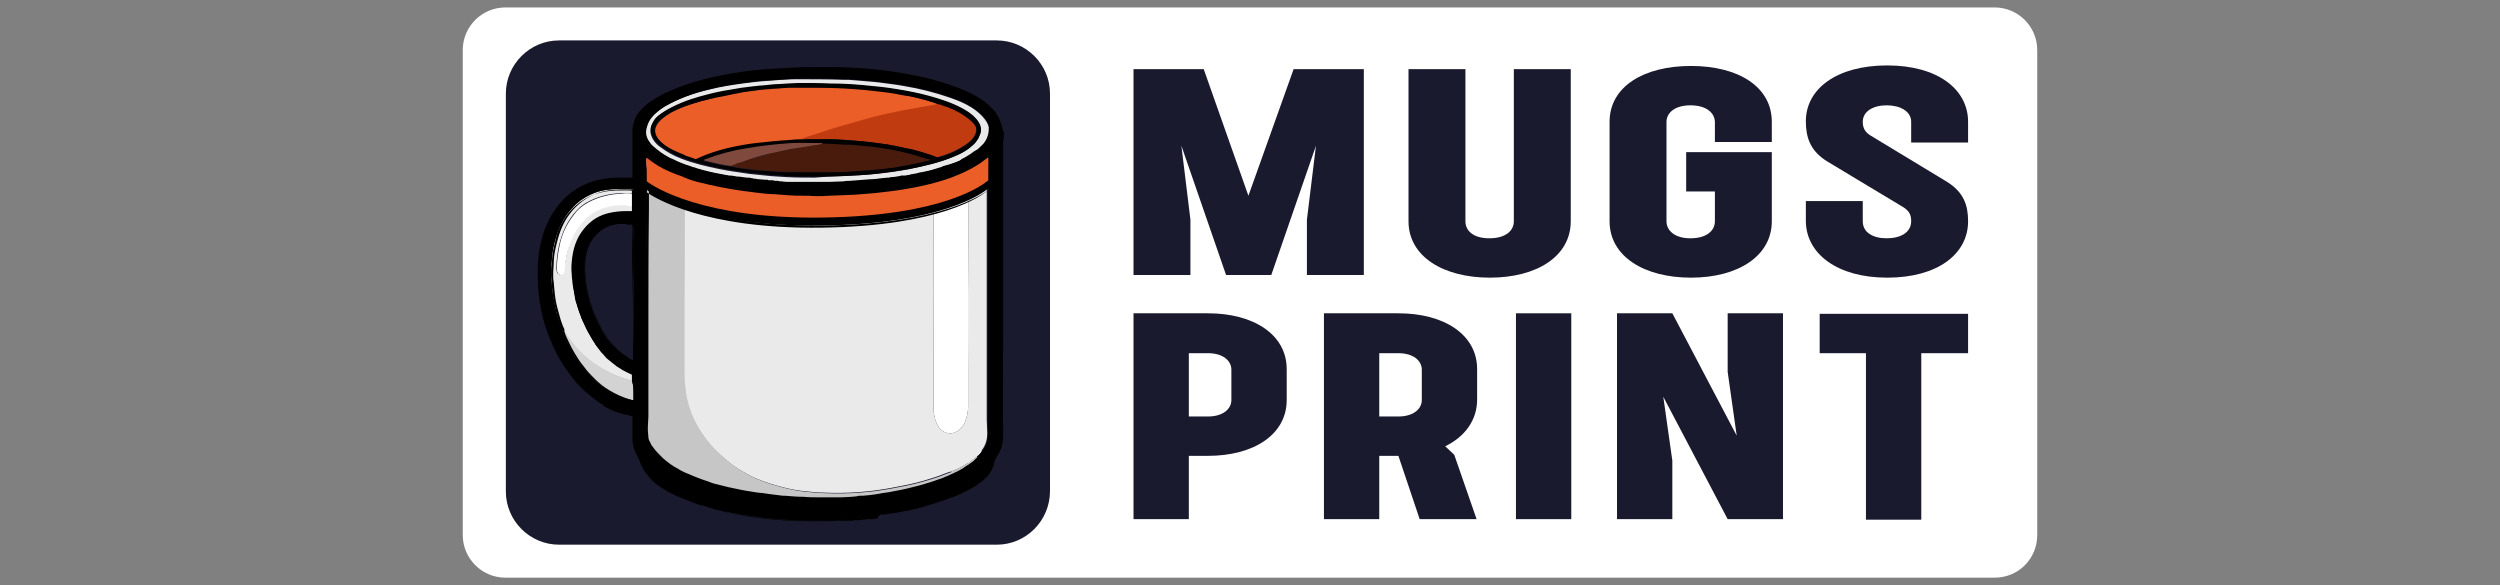 <?xml version="1.0" encoding="utf-8"?>
<!-- Generator: Adobe Illustrator 23.0.0, SVG Export Plug-In . SVG Version: 6.00 Build 0)  -->
<svg version="1.1" id="Layer_1" xmlns="http://www.w3.org/2000/svg" xmlns:xlink="http://www.w3.org/1999/xlink" x="0px" y="0px"
	 viewBox="0 0 470 110" style="enable-background:new 0 0 470 110;" xml:space="preserve">
<rect x="0" y="0" width="470" height="110" fill="#808080" stroke="none"/>
<style type="text/css">
	.st0{fill:#FFFFFF;}
	.st1{fill:#1A1A2E;}
	.st2{fill:#EAEAEA;}
	.st3{fill:#C6C6C6;}
	.st4{opacity:0.9;fill:#EB5E28;enable-background:new    ;}
	.st5{fill:#D3D3D3;}
	.st6{fill:#752B0D;}
	.st7{fill:#EB5E28;}
	.st8{fill:#C13B11;}
	.st9{fill:#491B0C;}
	.st10{fill:#7F4A3D;}
</style>
<path class="st0" d="M375,108.6H95c-4.4,0-8-3.6-8-8V9.4c0-4.4,3.6-8,8-8h280c4.4,0,8,3.6,8,8v91.2C383,105,379.5,108.6,375,108.6z"
	/>
<path class="st1" d="M187.4,102.4h-82.3c-5.5,0-10-4.5-10-10V17.6c0-5.5,4.5-10,10-10h82.3c5.5,0,10,4.5,10,10v74.7
	C197.4,97.9,192.9,102.4,187.4,102.4z"/>
<g>
	<path class="st2" d="M183.8,85.8L183.8,85.8c-0.3,0.1-0.5,0.3-0.7,0.5c-0.3,0.2-0.6,0.4-0.9,0.7c0,0-0.1,0.1-0.1,0.1l0,0
		c-0.1,0-0.1,0-0.2,0c-0.9,0.6-1.9,1.1-3,1.5c-0.1,0-0.1,0.1-0.2,0.1l0,0c-0.1,0-0.1,0-0.2,0c-0.8,0.3-1.6,0.6-2.4,0.9
		c-2.1,0.7-4.2,1.3-6.4,1.7c-1.5,0.3-3,0.6-4.5,0.8c-1.2,0.2-2.4,0.3-3.6,0.4c-2.4,0.2-4.7,0.2-7.1,0.1c-0.9,0-1.7-0.1-2.6-0.2
		c-1.3-0.1-2.6-0.3-3.9-0.6c-2.1-0.5-4.1-1.1-6-1.9c-1.1-0.5-2.2-1.1-3.3-1.8c-1.1-0.7-2.1-1.5-3.1-2.4c-1.5-1.3-2.8-2.8-3.9-4.5
		c-1.2-1.8-2.1-3.8-2.6-5.9c-0.3-1.1-0.4-2.1-0.5-3.2c-0.1-1-0.1-1.9-0.1-2.9c0-4.3,0-8.5,0-12.8c0.1-7.4,0-14.9,0.1-22.3
		c0-0.2,0-0.5-0.1-0.7c0.1,0,0.2,0,0.3,0.1c0.7,0.3,1.4,0.5,2.1,0.7c2.8,0.7,5.7,1.3,8.6,1.7c1.1,0.1,2.1,0.3,3.2,0.4
		c0.9,0.1,1.7,0.2,2.6,0.2c0.8,0.1,1.7,0.1,2.5,0.2c1.3,0.1,2.6,0.1,3.9,0.1c1.3,0.1,2.6,0.1,3.9,0c1.7,0,3.4-0.1,5-0.2
		c1.2-0.1,2.5-0.2,3.7-0.3c1.8-0.2,3.6-0.4,5.4-0.7c1.9-0.3,3.8-0.7,5.7-1.2c2.3-0.6,4.5-1.4,6.6-2.5c0.6-0.3,1.3-0.7,1.9-1.1
		c0.5-0.3,0.9-0.7,1.4-1c0,0,0.1,0,0.1-0.1c0.1-0.1,0.1-0.1,0.2,0c0,0.1,0,0.1,0,0.2c0,1.9-0.1,3.8-0.1,5.7c0,14.4,0,28.9,0,43.3
		c0,0.9,0.1,1.7,0.1,2.6c0,1.1-0.3,2.2-1,3.1C184.5,85.1,184.2,85.4,183.8,85.8C183.8,85.8,183.8,85.8,183.8,85.8z M182.1,36.4
		c0-0.4,0-0.8,0-1.1c0-0.4-0.1-0.7-0.4-1c-0.2-0.3-0.5-0.3-0.8-0.2c-0.5,0.2-1,0.5-1.5,0.7c-0.9,0.5-1.8,1-2.6,1.6
		c-0.1,0-0.1,0.1-0.2,0.1c-0.8,0.4-1.1,1.1-1.1,2c0,0.9,0,1.8,0,2.7c0.1,10.3,0,20.7,0,31c0,1.5,0,3,0,4.5c0,0.7,0.1,1.4,0.3,2.1
		c0.3,0.9,0.6,1.7,1.4,2.2c0.7,0.5,1.5,0.6,2.3,0.3c1.1-0.5,1.8-1.4,2.1-2.5c0.3-0.8,0.4-1.6,0.4-2.4c0-2.4,0-4.8,0-7.2
		c0-4.4,0-8.8,0-13.3c0,0,0,0,0,0C182.1,49.4,182.1,42.9,182.1,36.4z"/>
	<path class="st3" d="M178.7,88.8c-0.8,0.3-1.6,0.6-2.4,0.9c-2.1,0.7-4.2,1.3-6.4,1.7c-1.5,0.3-3,0.6-4.5,0.8
		c-1.2,0.2-2.4,0.3-3.6,0.4c-2.4,0.2-4.7,0.2-7.1,0.1c-0.9,0-1.7-0.1-2.6-0.2c-1.3-0.1-2.6-0.3-3.9-0.6c-2.1-0.5-4.1-1.1-6-1.9
		c-1.1-0.5-2.2-1.1-3.3-1.8c-1.1-0.7-2.1-1.5-3.1-2.4c-1.5-1.3-2.8-2.8-3.9-4.5c-1.2-1.8-2.1-3.8-2.6-5.9c-0.3-1.1-0.4-2.1-0.5-3.2
		c-0.1-1-0.1-1.9-0.1-2.9c0-4.3,0-8.5,0-12.8c0.1-7.4,0-14.9,0.1-22.3c0-0.2,0-0.5-0.1-0.7c-0.5-0.3-1-0.4-1.5-0.6
		c-1.6-0.6-3.1-1.3-4.5-2.3c-0.3-0.2-0.5-0.4-0.8-0.6c-0.1-0.1-0.2-0.2-0.4-0.2c-0.1,0.2,0,0.4,0,0.5c0.1,3.1,0.1,6.3,0.1,9.4
		c-0.1,13,0,26-0.1,39c0,0.8,0,1.6-0.1,2.4c0,0.5,0,1.1,0.1,1.6c0,0.4,0.2,0.8,0.4,1.1c0.7,1,1.5,1.9,2.4,2.7c1.2,1.1,2.7,2,4.2,2.7
		c1.9,0.9,3.9,1.6,5.9,2.2c1.6,0.4,3.2,0.8,4.8,1.1c1.3,0.3,2.7,0.5,4.1,0.7c1.4,0.2,2.8,0.3,4.2,0.5c1.2,0.1,2.3,0.2,3.5,0.2
		c2,0.1,4,0.1,6.1,0c1.3,0,2.6-0.1,3.9-0.2c0.8-0.1,1.5-0.1,2.3-0.2c0.9-0.1,1.7-0.2,2.6-0.4c1.6-0.3,3.2-0.6,4.8-1
		c1.2-0.3,2.5-0.6,3.7-1c1.8-0.6,3.7-1.3,5.4-2.2c1.1-0.6,2.2-1.3,3.2-2.1c0.2-0.2,0.4-0.4,0.6-0.6c0.1-0.1,0.2-0.2,0.1-0.4
		c-0.3,0.1-0.5,0.3-0.7,0.5c-0.3,0.2-0.6,0.4-0.9,0.7c0,0-0.1,0.1-0.1,0.1l0,0c-0.1,0.1-0.2,0.2-0.4,0.3c-0.7,0.5-1.5,0.9-2.3,1.2
		c-0.2,0.1-0.4,0.2-0.6,0.2l0,0C178.8,88.8,178.7,88.9,178.7,88.8z"/>
	<path class="st2" d="M170.7,33.1c-0.2,0-0.5,0.1-0.7,0.1c-0.1,0-0.2,0-0.2,0.1c-0.1,0-0.2,0-0.3,0c-0.1,0-0.2,0-0.3,0.1
		c-0.7,0.1-1.3,0.2-2,0.3c-0.1,0-0.2,0-0.3,0.1c-1.1,0.1-2.1,0.2-3.2,0.3c-1.7,0.2-3.4,0.3-5,0.3c-1.3,0.1-2.6,0.1-4,0.1
		c-1.7,0-3.5-0.1-5.2-0.1c-1.1,0-2.2-0.1-3.2-0.2c-0.2-0.1-0.5-0.1-0.8-0.1c-0.2,0-0.4,0-0.6,0c-0.2-0.1-0.4-0.1-0.6-0.1
		c-0.5,0-1.1-0.1-1.6-0.1c-0.4,0-0.8-0.1-1.2-0.2c-0.2-0.1-0.3-0.1-0.5-0.1c-0.2,0-0.4,0-0.6,0c-1.5-0.2-2.9-0.4-4.4-0.7
		c-2.4-0.4-4.7-1-7-1.8c-1.9-0.7-3.7-1.5-5.3-2.7c-0.6-0.4-1.2-0.9-1.6-1.5c-0.6-0.8-0.9-1.8-0.7-2.8c0.2-0.7,0.5-1.4,1-2
		c0.7-0.8,1.5-1.4,2.4-2c2.7-1.6,5.7-2.6,8.7-3.3c2-0.5,4-0.8,6.1-1.1c1.6-0.2,3.1-0.4,4.7-0.5c1.7-0.1,3.4-0.3,5.1-0.3
		c3,0,6,0,9,0.1c0.4,0,0.7,0,1.1,0c1.2,0.1,2.4,0.2,3.6,0.3c1.5,0.1,2.9,0.3,4.4,0.5c1.6,0.2,3.1,0.5,4.7,0.8
		c2.8,0.6,5.6,1.4,8.3,2.5c1.4,0.6,2.8,1.4,3.9,2.5c0.6,0.6,1.1,1.2,1.4,2c0.3,0.6,0.3,1.2,0.1,1.9c-0.3,0.8-0.7,1.4-1.3,2
		c-0.9,0.9-1.9,1.5-3,2.1c-1.7,0.9-3.4,1.6-5.3,2.1c-1,0.3-2,0.6-3.1,0.8c-0.1,0-0.2,0-0.2,0.1c-0.6,0.2-1.2,0.3-1.9,0.4
		C171,33,170.8,33,170.7,33.1z M158.6,33.1c2-0.1,4-0.2,6-0.4c2.1-0.2,4.2-0.5,6.3-0.9c2.9-0.6,5.8-1.2,8.5-2.4c1.1-0.4,2.1-1,3-1.7
		c0.5-0.4,0.9-0.7,1.2-1.2c0.2-0.3,0.4-0.5,0.5-0.9c0.6-1.3,0.1-2.4-0.7-3.3c-0.7-0.8-1.6-1.3-2.5-1.8c-2-1.1-4.2-1.8-6.4-2.4
		c-2.1-0.6-4.2-1-6.3-1.3c-2-0.3-4-0.5-6-0.7c-2-0.2-4-0.2-6-0.3c-2.1-0.1-4.2-0.1-6.3,0c-1.2,0-2.3,0.1-3.5,0.2
		c-0.8,0-1.7,0.1-2.5,0.2c-1.5,0.1-3,0.3-4.6,0.5c-2.1,0.3-4.2,0.7-6.2,1.2c-2.4,0.6-4.8,1.3-7,2.5c-0.8,0.4-1.7,0.9-2.4,1.5
		c-0.5,0.4-0.8,0.9-1.1,1.4c-0.5,0.9-0.4,1.9,0.1,2.8c0.4,0.7,0.9,1.2,1.5,1.6c1.2,0.9,2.5,1.6,3.8,2.1c2.3,0.9,4.8,1.5,7.3,2
		c1.9,0.4,3.7,0.6,5.6,0.9c1.3,0.1,2.6,0.3,3.9,0.4c1,0.1,2,0.1,3,0.2c1.9,0.1,3.8,0.1,5.4,0.1C155.3,33.2,156.9,33.1,158.6,33.1z"
		/>
	<path class="st2" d="M119.2,71.7c0-0.4,0-0.7,0-1.1c0-0.2-0.1-0.3-0.3-0.4c-0.6-0.2-1.1-0.5-1.7-0.8c-2.2-1.2-3.8-2.9-5.2-4.9
		c-1.8-2.6-3-5.4-3.7-8.4c-0.5-2.3-0.7-4.6-0.6-6.9c0.2-2.2,0.8-4.4,2.3-6.1c1.3-1.5,2.9-2.6,4.9-3c1.2-0.2,2.4-0.3,3.6-0.3
		c0.1,0,0.2,0,0.3,0c0.2,0,0.3-0.1,0.3-0.3c0-0.2,0-0.4,0-0.6c-0.1,0-0.1-0.1-0.2-0.1c-1.4-0.3-2.8-0.4-4.2-0.1
		c-1.8,0.4-3.4,1.2-4.8,2.5c-1.3,1.3-2.2,2.8-2.8,4.5c-0.5,1.5-0.8,3.1-1,4.7c0,0.3-0.1,0.6-0.2,0.9c-0.2,0.4-0.6,0.5-0.9,0.2
		c-0.2-0.1-0.3-0.3-0.3-0.4c-0.1-0.2-0.1-0.5-0.1-0.7c0-1.5,0.2-2.9,0.5-4.3c0.5-2.1,1.3-4,2.6-5.7c0.8-1,1.6-1.8,2.7-2.4
		c2-1.1,4.1-1.6,6.4-1.7c0.7,0,1.3,0,2,0c0.1,0,0.2,0,0.2,0c0.1-0.8,0.1-0.8-0.8-0.8c-1.2,0-2.3,0-3.5,0.1c-1,0.1-2.1,0.3-3.1,0.7
		c-1.2,0.5-2.3,1.1-3.3,2c-1.6,1.4-2.8,3.2-3.5,5.2c-0.3,0.8-0.5,1.6-0.7,2.4c-0.3,1.2-0.5,2.3-0.5,3.5c-0.1,1.6-0.1,3.1,0.1,4.7
		c0.2,1.4,0.4,2.8,0.7,4.1c0.3,1.2,0.7,2.4,1.2,3.6c0.1,0,0.1,0.1,0.2,0.2c0.3,0.5,0.6,0.9,0.9,1.4c1.1,1.6,2.4,3,3.9,4.2
		c2.4,1.9,5.1,3.2,8,4C118.9,71.7,119,71.7,119.2,71.7z"/>
	<path class="st0" d="M119.1,36.4c-0.1,0-0.2,0.1-0.2,0c-0.7-0.1-1.3-0.1-2,0c-2.2,0.1-4.4,0.6-6.4,1.7c-1.1,0.6-2,1.4-2.7,2.4
		c-1.3,1.7-2.2,3.6-2.6,5.7c-0.3,1.4-0.5,2.8-0.5,4.3c0,0.2,0,0.5,0.1,0.7c0.1,0.2,0.2,0.3,0.3,0.4c0.3,0.2,0.7,0.1,0.9-0.2
		c0.1-0.3,0.2-0.6,0.2-0.9c0.1-1.6,0.4-3.2,1-4.7c0.6-1.7,1.5-3.2,2.8-4.5c1.3-1.3,2.9-2.1,4.8-2.5c1.4-0.3,2.8-0.2,4.2,0.1
		c0.1,0,0.1,0.1,0.2,0.1C119.1,38.1,119.1,37.2,119.1,36.4z"/>
	<path class="st4" d="M136,33c-1.7-0.3-3.4-0.7-5.1-1.2l6,1.4C136.7,33.1,136.3,33,136,33z"/>
	<path class="st4" d="M169.5,33.3c0,0-0.1,0-0.2,0L169.5,33.3z"/>
	<path class="st5" d="M119.2,71.7c-0.1,0-0.3,0-0.4-0.1c-2.9-0.8-5.6-2.1-8-4c-1.5-1.2-2.8-2.6-3.9-4.2c-0.3-0.5-0.6-0.9-0.9-1.4
		c-0.1-0.1-0.1-0.2-0.2-0.2c-0.1,0.2,0,0.4,0.1,0.6c0.8,2.2,2,4.3,3.4,6.2c1.4,1.9,3,3.5,5,4.7c1.3,0.8,2.7,1.4,4.1,1.8
		c0.2,0,0.3,0.1,0.5,0.1c0.3,0.1,0.3,0,0.3-0.2C119.1,73.9,119.2,72.8,119.2,71.7z"/>
	<path class="st6" d="M146.3,34.2c-0.2-0.1-0.5-0.1-0.8-0.1C145.8,34.2,146,34.2,146.3,34.2z"/>
	<path class="st6" d="M144.9,34.1c-0.2-0.1-0.4-0.1-0.6-0.1C144.5,34.1,144.7,34.1,144.9,34.1z"/>
	<path class="st6" d="M141.5,33.7c-0.2-0.1-0.3-0.1-0.5-0.1C141.2,33.8,141.3,33.8,141.5,33.7z"/>
	<path class="st6" d="M169.5,33.3c-0.1,0-0.2,0-0.3,0.1C169.3,33.3,169.5,33.3,169.5,33.3z"/>
	<path class="st6" d="M167.2,33.6c-0.1,0-0.2,0-0.3,0.1C167,33.7,167.1,33.7,167.2,33.6z"/>
	<path class="st6" d="M171.1,33c-0.1,0-0.2,0-0.3,0.1C170.9,33.1,171,33.1,171.1,33z"/>
	<path class="st6" d="M173.2,32.6c-0.1,0-0.2,0-0.2,0.1C173,32.7,173.1,32.7,173.2,32.6z"/>
	<path class="st6" d="M170.1,33.2c-0.1,0-0.2,0-0.2,0.1C169.9,33.3,170,33.2,170.1,33.2z"/>
	<path class="st5" d="M185.6,29.9C185.6,29.9,185.6,29.9,185.6,29.9C185.6,29.8,185.6,29.8,185.6,29.9z"/>
	<path class="st5" d="M183.9,85.8C183.8,85.8,183.8,85.8,183.9,85.8C183.8,85.8,183.9,85.8,183.9,85.8z"/>
	<path class="st0" d="M182.1,55.9c0-6.5,0-13,0-19.5c0-0.4,0-0.8,0-1.1c0-0.4-0.1-0.7-0.4-1c-0.2-0.3-0.5-0.3-0.8-0.2
		c-0.5,0.2-1,0.5-1.5,0.7c-0.9,0.5-1.8,1-2.6,1.6c-0.1,0-0.1,0.1-0.2,0.1c-0.8,0.4-1.1,1.1-1.1,2c0,0.9,0,1.8,0,2.7
		c0.1,10.3,0,20.7,0,31c0,1.5,0,3,0,4.5c0,0.7,0.1,1.4,0.3,2.1c0.3,0.9,0.6,1.7,1.4,2.2c0.7,0.5,1.5,0.6,2.3,0.3
		c1.1-0.5,1.8-1.4,2.1-2.5c0.3-0.8,0.4-1.6,0.4-2.4c0-2.4,0-4.8,0-7.2C182.1,64.8,182.1,60.4,182.1,55.9
		C182.1,55.9,182.1,55.9,182.1,55.9z"/>
	<path class="st5" d="M178.8,88.8c0.2,0,0.4-0.1,0.6-0.2c0.8-0.3,1.6-0.7,2.3-1.2c0.1-0.1,0.3-0.2,0.4-0.3c-0.1,0-0.1,0-0.2,0
		c-0.9,0.6-1.9,1.1-3,1.5C178.9,88.7,178.9,88.7,178.8,88.8z"/>
	<path class="st5" d="M178.7,88.8c0.1,0.1,0.1,0,0.2,0C178.8,88.8,178.7,88.8,178.7,88.8z"/>
	<path class="st5" d="M182.1,87.1c0,0,0.1-0.1,0.1-0.1C182.2,87,182.1,87,182.1,87.1z"/>
	<path class="st7" d="M167.1,17.3c-2-0.3-3.9-0.5-5.9-0.6c-3.5-0.3-7-0.3-10.5-0.3c-0.8,0-1.6,0-2.4,0c-1,0.1-2,0.2-3,0.2
		c-0.8,0-2.6,0.3-2.8,0.3c-0.6,0.1-2,0.3-2.1,0.3c-0.3,0-1,0.2-1.1,0.2c-0.8,0.1-1.5,0.2-2.3,0.4c-0.3,0.1-0.5,0.1-0.8,0.1
		c-0.1,0.1-0.3,0.1-0.4,0.1c-0.5,0.1-1.1,0.2-1.6,0.4c-0.1,0.1-0.2,0.1-0.3,0.1c-0.8,0.2-1.5,0.4-2.3,0.6c-1.8,0.5-3.6,1.1-5.3,2
		c-0.7,0.4-1.4,0.8-2,1.4c-0.3,0.3-0.6,0.6-0.8,1c-0.5,0.8-0.4,1.6,0.1,2.4c0.4,0.6,0.9,1.1,1.5,1.5c1.1,0.8,2.4,1.4,3.6,1.9
		c0.6,0.2,1.3,0.5,1.9,0.7c0.2,0.1,0.4,0.1,0.6,0c2.7-1.2,5.5-1.9,8.3-2.5c1.8-0.3,3.7-0.6,5.5-0.7c1.3-0.1,2.6-0.2,3.9-0.3
		c0.5,0,1-0.1,1.5-0.1c0.4,0,0.8-0.2,1.2-0.4c0.1,0,0.2-0.1,0.3-0.1c0.6-0.2,1.3-0.4,1.9-0.6c2.8-1,5.7-1.8,8.6-2.6
		c2.3-0.6,4.7-1.2,7.1-1.7c2.2-0.5,4.5-0.8,6.7-1.2c0.2,0,0.3,0,0.4-0.2c-1.8-0.6-3.6-1.1-5.4-1.5c-0.3-0.1-0.7-0.1-1-0.2
		c-0.1,0-0.2,0-0.3-0.1c-0.2,0-0.5-0.1-0.7-0.1c-0.1,0-0.2,0-0.3-0.1c-0.1,0-0.1,0-0.2,0c-0.1,0-0.3,0-0.4-0.1
		c-0.2-0.1-0.5-0.1-0.7-0.1C167.4,17.3,167.2,17.4,167.1,17.3z"/>
	<path class="st8" d="M176.5,19.4c-0.1,0.1-0.3,0.1-0.4,0.2c-2.2,0.4-4.5,0.8-6.7,1.2c-2.4,0.5-4.8,1-7.1,1.7
		c-2.9,0.8-5.8,1.6-8.6,2.6c-0.6,0.2-1.3,0.4-1.9,0.6c-0.1,0-0.2,0.1-0.3,0.1c-0.4,0.2-0.7,0.3-1.2,0.4c0.6,0,1.1,0,1.7,0
		c1.7,0,3.4-0.1,5.1,0c1.4,0.1,2.8,0.1,4.2,0.3c1.5,0.1,3,0.3,4.4,0.5c1.6,0.2,3.2,0.6,4.8,0.9c0.7,0.2,1.4,0.3,2.1,0.5
		c1.1,0.3,2.3,0.7,3.3,1.1c0.2,0.1,0.3,0.1,0.5,0c1.8-0.5,3.5-1.2,5.1-2.3c0.6-0.4,1.1-0.8,1.5-1.4c0.7-1,0.7-2,0-2.9
		c-0.5-0.6-1.1-1.1-1.8-1.5c-1.3-0.8-2.6-1.4-4.1-1.9C177,19.5,176.8,19.4,176.5,19.4z"/>
	<path class="st9" d="M137.4,31.2c0.7,0.2,1.4,0.3,2.1,0.4c0.8,0.1,1.6,0.2,2.4,0.3c0.9,0.1,1.8,0.2,2.7,0.2c1,0.1,2,0.2,3,0.2
		c0.4,0,0.8,0,1.2,0c1.8,0,3.6,0.1,5.3,0.1c1.8,0,3.6,0,5.4-0.1c1.4-0.1,2.9-0.2,4.3-0.3c1.5-0.1,3-0.3,4.5-0.5
		c2.1-0.3,4.3-0.7,6.3-1.3c0.1,0,0.2-0.1,0.4-0.1c0.1,0,0.1,0,0.1-0.1c0-0.1-0.2-0.1-0.2-0.1c-0.9-0.2-1.7-0.5-2.5-0.7
		c-2.3-0.6-4.6-1.1-6.9-1.5c-1.5-0.2-3.1-0.4-4.6-0.5c-0.7-0.1-1.3-0.1-2-0.1c-1.3-0.1-2.6-0.1-3.9-0.2c-0.1,0-0.3,0-0.4,0
		c0,0.2-0.2,0.2-0.3,0.2c-0.4,0.1-0.7,0.2-1.1,0.2c-1.3,0.1-2.6,0.3-3.8,0.6c-1.3,0.3-2.6,0.5-3.9,0.8c-1.5,0.4-3,0.8-4.5,1.2
		c-0.8,0.3-1.6,0.5-2.4,0.8C138.1,30.8,137.7,30.9,137.4,31.2z"/>
	<g>
		<path d="M119,52.5c0-3.1,0-6.3,0-9.4c0-0.1,0-0.1,0-0.2c0-0.1,0-0.1,0-0.2c0-0.2,0-0.3,0-0.4c0-0.2-0.1-0.2-0.3-0.2
			c-0.1,0-0.1,0-0.2,0c-0.1,0-0.2,0-0.3,0c-0.5,0-0.9-0.1-1.4-0.1c-0.2,0-0.3,0-0.5,0c-1.2,0.1-2.3,0.5-3.3,1.2
			c-0.3,0.2-0.6,0.5-0.9,0.8c-1.2,1.2-1.8,2.7-2.1,4.5c-0.1,0.8-0.2,1.6-0.1,2.3c0,0.5,0,0.9,0.1,1.4c0.1,1.3,0.3,2.6,0.7,3.8
			c0.1,0.5,0.3,0.9,0.4,1.4c0.2,0.5,0.3,0.9,0.5,1.4c0.2,0.4,0.4,0.9,0.6,1.3c0.2,0.4,0.4,0.8,0.6,1.2c0.4,0.6,0.7,1.3,1.1,1.9
			c0.2,0.2,0.3,0.5,0.5,0.7c0.3,0.3,0.6,0.7,0.9,1c0.3,0.3,0.6,0.6,1,0.9c0.2,0.2,0.4,0.3,0.6,0.5c0.4,0.3,0.8,0.6,1.3,0.9
			c0.2,0.1,0.4,0.3,0.7,0.4c0,0,0.1,0,0.1,0c0,0,0,0,0.1,0c0,0,0,0,0.1,0v-0.9c0-0.3,0-0.6,0-0.9C119.1,61.4,119.1,57,119,52.5z
			 M119,65.9c0,0.3,0,0.6,0,0.9v0.8c0,0,0,0,0,0c0,0,0,0,0,0h0c0,0,0,0-0.1,0c-0.2-0.1-0.4-0.2-0.7-0.4c-0.4-0.3-0.8-0.5-1.3-0.9
			c-0.2-0.2-0.4-0.3-0.6-0.5c-0.3-0.3-0.7-0.6-0.9-0.9c-0.3-0.3-0.6-0.7-0.9-1c-0.2-0.2-0.4-0.5-0.5-0.7c-0.4-0.6-0.8-1.3-1.1-1.9
			c-0.2-0.4-0.4-0.8-0.6-1.2c-0.2-0.4-0.4-0.8-0.6-1.3c-0.2-0.4-0.3-0.9-0.5-1.4c-0.1-0.4-0.3-0.8-0.4-1.4c-0.3-1.1-0.6-2.4-0.7-3.8
			c0-0.5-0.1-0.9-0.1-1.4c0-0.8,0-1.6,0.1-2.3c0.3-1.9,0.9-3.3,2-4.4c0.3-0.3,0.6-0.5,0.9-0.8c0.9-0.7,2-1.1,3.3-1.2
			c0.2,0,0.3,0,0.5,0c0.1,0,0.2,0,0.3,0c0.3,0,0.7,0,1.1,0.1c0.1,0,0.2,0,0.3,0c0,0,0.2,0,0.2,0c0.2,0,0.2,0,0.2,0.2
			c0,0.1,0,0.1,0,0.2l0,0.2c0,0,0,0.1,0,0.2c0,0.1,0,0.1,0,0.2c-0.1,3.4-0.1,6.5,0,9.4C119,57.3,119.1,61.7,119,65.9z M119.2,71.7
			c0-0.4,0-0.7,0-1.1c0-0.2,0-0.3-0.1-0.3c0,0-0.1,0-0.1-0.1c-0.1,0-0.2-0.1-0.2-0.1c-0.5-0.2-1-0.4-1.4-0.7
			c-0.3-0.2-0.5-0.3-0.8-0.5c-0.3-0.2-0.5-0.3-0.7-0.5c-0.4-0.3-0.7-0.6-1-0.8c-0.2-0.2-0.4-0.4-0.7-0.6c-0.3-0.3-0.6-0.7-0.9-1
			c-0.4-0.5-0.8-0.9-1.1-1.4c-0.2-0.3-0.4-0.5-0.5-0.8c-0.1-0.2-0.3-0.5-0.4-0.7c-0.3-0.4-0.5-0.9-0.7-1.3c-0.1-0.1-0.1-0.3-0.2-0.4
			c-0.2-0.4-0.4-0.9-0.6-1.3c-0.1-0.2-0.1-0.4-0.2-0.5c-0.1-0.4-0.3-0.7-0.4-1.1c-0.1-0.2-0.1-0.4-0.2-0.6c-0.1-0.3-0.2-0.6-0.3-1
			c0-0.1,0-0.2-0.1-0.3c0-0.2-0.1-0.3-0.1-0.5c-0.1-0.6-0.2-1.1-0.3-1.7c-0.1-0.6-0.2-1.1-0.2-1.7c0-0.3,0-0.6-0.1-0.9
			c0-0.9,0-1.7,0-2.6c0.2-2.2,0.8-4.4,2.3-6.1c1.3-1.5,2.9-2.6,4.9-3c0.9-0.2,1.8-0.3,2.7-0.3c0.3,0,0.6,0,0.9,0c0.1,0,0.2,0,0.3,0
			c0,0,0,0,0.1,0c0.1,0,0.1,0,0.2,0c0,0,0,0,0.1-0.1c0,0,0-0.1,0-0.1c0-0.2,0-0.4,0-0.6c0-0.8,0.1-1.7,0-2.5c0-0.1,0-0.2,0-0.3
			c0,0,0-0.1,0-0.1c0-0.1,0-0.2,0-0.3c-0.1-0.2-0.3-0.2-0.7-0.2c-1.2,0-2.3,0-3.5,0.1c-1,0.1-2.1,0.3-3.1,0.7
			c-1.2,0.5-2.3,1.1-3.3,2c-1.6,1.4-2.8,3.2-3.5,5.2c-0.3,0.8-0.5,1.6-0.7,2.4c-0.3,1.2-0.5,2.3-0.5,3.5c0,0.6-0.1,1.2-0.1,1.7
			c0,0.2,0,0.4,0,0.6c0,0.4,0,0.8,0.1,1.2c0,0.4,0.1,0.8,0.1,1.2c0,0.3,0.1,0.7,0.1,1c0.1,1,0.3,2.1,0.6,3.1
			c0.2,0.6,0.3,1.2,0.5,1.8c0.2,0.6,0.4,1.2,0.7,1.8c0,0.1,0,0.1,0,0.2c0,0.1,0,0.1,0,0.2c0,0.1,0.1,0.2,0.1,0.3
			c0.1,0.3,0.2,0.6,0.3,0.8c0.5,1.1,1,2.1,1.6,3.1c0.5,0.8,0.9,1.5,1.5,2.2c0.5,0.7,1,1.3,1.6,1.9c0.2,0.2,0.4,0.4,0.7,0.7
			c0.8,0.8,1.7,1.5,2.7,2.1c1.3,0.8,2.7,1.4,4.1,1.8c0.1,0,0.3,0.1,0.4,0.1c0,0,0,0,0.1,0c0,0,0.1,0,0.1,0c0.1,0,0.1,0,0.1,0
			c0.1,0,0.1-0.1,0.1-0.2C119.1,73.9,119.2,72.8,119.2,71.7z M119.1,74c0,0.4,0,0.7,0,1.1c0,0.2,0,0.2-0.1,0.2c0,0,0,0,0,0
			c0,0,0,0-0.1,0c0,0-0.1,0-0.1,0l-0.1,0c-0.1,0-0.2,0-0.2-0.1c-0.1,0-0.1,0-0.2-0.1c-1.5-0.4-2.9-1-4.1-1.8
			c-0.9-0.6-1.8-1.3-2.7-2.1c-0.2-0.2-0.4-0.4-0.7-0.7c-0.6-0.6-1.1-1.2-1.6-1.9c-0.5-0.7-1-1.4-1.5-2.2c-0.6-1-1.1-2.1-1.6-3.1
			c-0.1-0.3-0.2-0.5-0.3-0.8c0-0.1-0.1-0.2-0.1-0.3c0-0.1,0-0.1,0-0.1c0-0.1,0-0.1,0-0.1l0,0l0,0c-0.3-0.5-0.5-1.1-0.7-1.8
			c-0.2-0.5-0.3-1.1-0.5-1.8c-0.2-0.9-0.4-2-0.6-3.1c0-0.3-0.1-0.7-0.1-1c0-0.4-0.1-0.8-0.1-1.2c0-0.4,0-0.8-0.1-1.2
			c0-0.2,0-0.4,0-0.6c0-0.6,0-1.2,0.1-1.7c0.1-1.1,0.2-2.3,0.5-3.5c0.1-0.3,0.2-0.6,0.2-0.9c0.1-0.5,0.3-1,0.4-1.5
			c0.8-2.1,2-3.8,3.5-5.1c1-0.9,2.1-1.5,3.3-2c0.9-0.3,1.9-0.6,3-0.7c0.8-0.1,1.6-0.1,2.3-0.1c0.2,0,1,0,1.2,0c0.4,0,0.6,0,0.7,0.1
			c0,0.1,0,0.1,0,0.3c0,0,0,0.1,0,0.1c0,0.1,0,0.2,0,0.3l0,0c0,0.8,0,1.7,0,2.5l0,0.2c0,0.2,0,0.3,0,0.4c0,0,0,0.1,0,0.1
			c0,0,0,0,0,0.1c0,0-0.1,0-0.1,0c0,0,0,0,0,0c-0.1,0-0.2,0-0.3,0c-0.2,0-0.3,0-0.5,0c-0.1,0-0.3,0-0.4,0c-1,0-1.9,0.1-2.7,0.3
			c-1.9,0.4-3.5,1.3-4.9,3c-1.4,1.6-2.1,3.6-2.3,6.1c-0.1,0.9-0.1,1.7,0,2.6c0,0.3,0,0.6,0.1,0.9c0,0.6,0.1,1.2,0.2,1.7
			c0.1,0.6,0.2,1.1,0.3,1.7c0,0.2,0.1,0.3,0.1,0.5c0,0.1,0,0.2,0.1,0.3c0.1,0.4,0.2,0.7,0.3,1c0.1,0.2,0.1,0.4,0.2,0.6
			c0.1,0.4,0.3,0.7,0.4,1.1c0.1,0.2,0.1,0.4,0.2,0.5c0.2,0.4,0.4,0.9,0.6,1.3c0.1,0.1,0.1,0.3,0.2,0.4c0.2,0.5,0.5,0.9,0.7,1.3
			c0.1,0.2,0.3,0.5,0.4,0.7c0.2,0.3,0.4,0.5,0.5,0.8c0.4,0.5,0.7,1,1.1,1.5c0.3,0.3,0.6,0.6,0.9,1c0.2,0.2,0.4,0.4,0.7,0.6
			c0.4,0.3,0.7,0.6,1,0.8c0.2,0.2,0.5,0.4,0.7,0.5c0.3,0.2,0.5,0.3,0.8,0.5c0.5,0.3,1,0.5,1.4,0.7c0,0,0.2,0.1,0.2,0.1
			c0,0,0.1,0,0.1,0.1c0.1,0.1,0.1,0.2,0.1,0.3c0,0.3,0,0.5,0,0.8c0,0.1,0,0.2,0,0.3C119.1,72.4,119.1,73.2,119.1,74z M165.4,96.7
			l-0.1,0c-0.1,0-0.2,0-0.3,0.1l-0.1,0.1c-0.2,0.1-0.4,0-0.7,0.1l0,0l-0.2,0c-0.1,0-0.1,0-0.2,0c-0.1,0-0.2,0-0.3,0.1l0,0
			c-0.6,0.1-1.2,0.1-1.8,0.2l0,0h-0.2c0,0-0.1,0-0.1,0c0,0-0.1,0-0.1,0c-0.1,0-0.2,0-0.4,0.1l-0.1,0.1c-0.4,0.1-0.8,0.1-1.1,0.1l0,0
			h-0.1c-0.1,0-0.1,0-0.2,0c-0.1,0-0.1,0-0.2,0c-0.1,0-0.3,0-0.5,0.1l0,0c-0.3,0-0.6,0.1-0.9,0.1c-1.4,0-2.8,0.1-4.2,0.1
			c-1.8,0-3.6,0-5.3-0.1c-1.2-0.1-2.5-0.2-3.7-0.3c-1.3-0.1-2.6-0.3-3.8-0.5c-1.2-0.2-2.4-0.4-3.7-0.6l-0.1,0
			c-0.1-0.1-0.2-0.1-0.3-0.1c0,0-0.1,0-0.1,0h0c-0.1-0.1-0.1-0.1-0.2-0.1c0,0-0.1,0-0.1,0l-0.1,0l0,0l0.1,0.1l0,0h0c0,0,0,0,0,0l0,0
			c0,0,0,0,0,0h0c0,0,0,0,0,0c0,0,0,0,0,0l0,0c0,0,0,0,0.1,0c0,0,0,0,0,0c0,0,0,0,0,0l0,0l0,0l0,0h0c0,0,0,0,0.1,0h0
			c0,0,0.1,0,0.1,0c0.1,0,0.1,0,0.2,0.1h0c0,0,0,0,0.1,0c0,0,0,0,0,0h0c0.4,0.1,0.7,0.1,1.1,0.2c0.9,0.2,1.8,0.3,2.7,0.5
			c1.4,0.2,2.6,0.4,3.8,0.5c1.2,0.1,2.4,0.2,3.7,0.3c1.7,0.1,3.5,0.1,5.1,0.1h0.5c1.2,0,2.5,0,3.9-0.1c0.2,0,0.3,0,0.5,0
			c0.1,0,0.3,0,0.4,0c0,0,0,0,0,0c0,0,0.1,0,0.1,0c0,0,0,0,0,0c0,0,0,0,0,0c0.1,0,0.2,0,0.3,0c0.1,0,0.1,0,0.2,0c0.1,0,0.1,0,0.2,0
			c0,0,0,0,0,0h0.1c0.1,0,0.3,0,0.4,0c0.3,0,0.5,0,0.8-0.1c0,0,0,0,0.1,0c0,0,0,0,0.1,0c0.1,0,0.2,0,0.2,0c0,0,0.1,0,0.1,0
			c0,0,0,0,0.1,0c0,0,0,0,0,0h0.1c0,0,0,0,0,0c0.6-0.1,1.2-0.1,1.7-0.2l0.1,0l0.1,0l0,0c0,0,0,0,0,0c0,0,0,0,0,0c0,0,0.1,0,0.2,0
			c0,0,0.1,0,0.1,0c0,0,0,0,0,0l0.1,0c0,0,0,0,0,0c0.1,0,0.2,0,0.3,0c0.2,0,0.3,0,0.5-0.1c0,0,0,0,0.1,0c0,0,0,0,0,0c0,0,0,0,0.1,0
			c0.1,0,0.1,0,0.2,0L165.4,96.7L165.4,96.7C165.4,96.8,165.4,96.7,165.4,96.7L165.4,96.7L165.4,96.7h0.1H165.4z M185.7,79.7
			c0-0.2,0-0.4,0-0.7c0-14.4,0-28.8,0-43.2c-1,0.9-8.6,6.7-31.2,7c-22.1,0.3-31.4-5.6-33-6.7c0,0.2,0,0.4,0,0.7v0.3
			c0,0.9,0,1.8,0,2.7c-0.1,13,0,26-0.1,39c0,0.8,0,1.6-0.1,2.4c0,0.1,0,0.3,0,0.4c0,0.4,0,0.8,0.1,1.2c0,0.4,0.2,0.8,0.4,1.1
			c0.2,0.3,0.3,0.5,0.5,0.8c0.5,0.6,1,1.2,1.6,1.7c0.1,0.1,0.2,0.2,0.3,0.3c0.9,0.8,2,1.5,3,2.1c0.2,0.1,0.4,0.2,0.5,0.3
			c0.2,0.1,0.4,0.2,0.6,0.3c1.4,0.7,2.9,1.3,4.4,1.7c0.5,0.2,1,0.3,1.5,0.5c0.8,0.2,1.6,0.4,2.4,0.6c0.8,0.2,1.6,0.4,2.4,0.5
			c1,0.2,2,0.4,3,0.5c0.3,0.1,0.7,0.1,1,0.2c0.7,0.1,1.5,0.2,2.2,0.3c0.7,0.1,1.3,0.1,2,0.2c1.2,0.1,2.3,0.2,3.5,0.2
			c2,0.1,4,0.1,6.1,0c0.3,0,0.7,0,1,0c0.7,0,1.3-0.1,2-0.1c0.3,0,0.6-0.1,1-0.1c0.4,0,0.8-0.1,1.2-0.1c0.4,0,0.8-0.1,1.1-0.1
			c0.9-0.1,1.7-0.2,2.6-0.4c0.8-0.1,1.6-0.3,2.4-0.4c0.8-0.2,1.6-0.3,2.4-0.5c1.2-0.3,2.5-0.6,3.7-1c0.7-0.2,1.4-0.5,2.1-0.7
			c0.5-0.2,0.9-0.3,1.3-0.5c0.2-0.1,0.4-0.2,0.7-0.3c0.4-0.2,0.9-0.4,1.3-0.6c0.4-0.2,0.8-0.5,1.3-0.7c0.1-0.1,0.3-0.2,0.4-0.3
			c0.4-0.3,0.8-0.5,1.2-0.8c0.1-0.1,0.3-0.2,0.4-0.3c0.2-0.2,0.4-0.4,0.6-0.6c0.1-0.1,0.2-0.2,0.1-0.4l0,0c0,0,0,0,0.1,0
			c0,0,0,0,0-0.1c0.1-0.1,0.2-0.2,0.3-0.2c0.2-0.2,0.5-0.5,0.7-0.8c0.7-0.9,1-2,1-3.1C185.8,81,185.8,80.3,185.7,79.7z M184.8,84.7
			c-0.2,0.3-0.4,0.5-0.7,0.8c-0.1,0.1-0.2,0.2-0.3,0.2l0,0l0,0c0,0,0,0,0,0l0,0l0,0l0,0c0.1,0.1,0,0.2-0.1,0.3l-0.1,0.1
			c-0.2,0.2-0.4,0.4-0.5,0.5c-0.1,0.1-0.2,0.2-0.4,0.3c-0.4,0.3-0.8,0.6-1.2,0.8c-0.1,0.1-0.3,0.2-0.4,0.3c-0.4,0.2-0.8,0.5-1.3,0.7
			c-0.4,0.2-0.8,0.4-1.3,0.6c-0.2,0.1-0.4,0.2-0.7,0.3c-0.4,0.2-0.9,0.4-1.3,0.5c-0.6,0.2-1.3,0.5-2.1,0.7c-1.2,0.4-2.5,0.7-3.7,1
			c-0.9,0.2-1.7,0.4-2.4,0.5c-0.9,0.2-1.6,0.3-2.4,0.4c-0.9,0.2-1.8,0.3-2.6,0.4c-0.4,0-0.8,0.1-1.1,0.1l-0.4,0
			c-0.2,0-0.5,0-0.7,0.1c-0.3,0-0.6,0.1-1,0.1c-0.7,0-1.3,0.1-1.9,0.1c-0.3,0-0.6,0-1,0c-0.9,0-1.8,0-2.7,0c-1.3,0-2.4,0-3.4-0.1
			c-1.1,0-2.3-0.1-3.5-0.2l-0.4,0c-0.5-0.1-1.1-0.1-1.6-0.2c-0.9-0.1-1.5-0.2-2.2-0.3c-0.3,0-0.7-0.1-1-0.1c-1.1-0.2-2.1-0.3-3-0.5
			c-0.8-0.2-1.6-0.3-2.4-0.5c-0.8-0.2-1.6-0.4-2.4-0.6c-0.5-0.1-1-0.3-1.5-0.5c-1.6-0.5-3-1.1-4.4-1.7c-0.2-0.1-0.4-0.2-0.6-0.3
			c-0.2-0.1-0.4-0.2-0.5-0.3c-1.2-0.6-2.1-1.3-3-2.1c-0.1-0.1-0.2-0.2-0.3-0.3c-0.6-0.6-1.1-1.1-1.5-1.7c-0.2-0.2-0.4-0.5-0.5-0.8
			c-0.2-0.4-0.4-0.7-0.4-1.1c0-0.4-0.1-0.8-0.1-1.2c0-0.1,0-0.3,0-0.4l0-0.4c0-0.6,0.1-1.3,0.1-1.9c0-5.7,0-11.5,0-17.1
			c0-7.2,0-14.6,0.1-21.9c0-0.9,0-1.8,0-2.7v-0.9c1.8,1.2,10.7,6.7,31.5,6.7c0.5,0,1,0,1.5,0c22.2-0.3,30-6,31.1-6.9
			c0,10.8,0,21.5,0,32.3V79c0,0.2,0,0.4,0,0.7c0,0.2,0,0.4,0,0.6c0,0.5,0,0.9,0,1.4C185.7,82.8,185.4,83.9,184.8,84.7z M185.8,29.8
			c0-0.1-0.1-0.1-0.2,0c0,0,0,0-0.1,0.1c-0.4,0.4-0.9,0.7-1.4,1c-0.6,0.4-1.2,0.7-1.9,1.1c-2.1,1.1-4.3,1.8-6.6,2.5
			c-1.9,0.5-3.8,0.9-5.7,1.2c-1.8,0.3-3.6,0.5-5.4,0.7c-1.2,0.1-2.5,0.2-3.7,0.3c-1.7,0.1-3.4,0.2-5,0.2c-1.3,0-2.6,0-3.9,0
			c-1.3-0.1-2.6-0.1-3.9-0.1c-0.8,0-1.7-0.1-2.5-0.2c-0.9-0.1-1.7-0.1-2.6-0.2c-1.1-0.1-2.1-0.2-3.2-0.4c-2.9-0.4-5.8-0.9-8.6-1.7
			c-0.7-0.2-1.4-0.4-2.1-0.7c-0.1,0-0.2-0.1-0.3-0.1c-0.5-0.3-1-0.4-1.5-0.6c-1.6-0.6-3.1-1.3-4.5-2.3c-0.3-0.2-0.5-0.4-0.8-0.6
			c-0.1-0.1-0.2-0.2-0.4-0.2c-0.1,0.2,0,0.4,0,0.5c0,0.4,0,0.9,0,1.3c0,0,0,0,0-0.1c0.2,0,0.3,0.1,0.4,0.2c0.3,0.2,0.5,0.4,0.8,0.6
			c1.4,1,2.9,1.7,4.5,2.3c0.5,0.2,1,0.3,1.5,0.6c0.1,0,0.2,0,0.3,0.1c0.7,0.3,1.4,0.5,2.1,0.7c2.8,0.7,5.7,1.3,8.6,1.7
			c1.1,0.1,2.1,0.3,3.2,0.4c0.8,0.1,1.7,0.2,2.6,0.2c0.8,0.1,1.7,0.1,2.5,0.2c1.3,0.1,2.6,0.1,3.9,0.1c1.3,0.1,2.6,0.1,3.9,0
			c1.7-0.1,3.4-0.1,5-0.2c1.2-0.1,2.5-0.2,3.7-0.3c1.8-0.2,3.6-0.4,5.4-0.7c1.9-0.3,3.8-0.7,5.7-1.2c2.3-0.6,4.5-1.4,6.6-2.5
			c0.6-0.3,1.3-0.7,1.9-1.1c0.5-0.3,0.9-0.7,1.4-1c0,0,0,0,0.1-0.1c0.1-0.1,0.1-0.1,0.2,0c0-0.5,0-1,0-1.6
			C185.8,29.9,185.8,29.9,185.8,29.8z M185.8,29.9C185.8,30,185.7,30,185.8,29.9c0,0.5,0,1,0,1.4l0,0.1c0,0,0,0,0,0
			c-0.1,0-0.1,0-0.1,0.1l-0.1,0.1c-0.4,0.3-0.9,0.7-1.3,1c-0.6,0.4-1.2,0.7-1.9,1.1l0,0c-1.9,1-4,1.7-6.6,2.4
			c-1.6,0.4-3.4,0.8-5.7,1.2c-1.7,0.3-3.6,0.5-5.4,0.7c-1.1,0.1-2.3,0.2-3.4,0.3l-0.4,0c-1.4,0.1-2.8,0.1-4.2,0.2l-0.9,0
			c-0.6,0-1.2,0-1.8,0c-0.7,0-1.4,0-2.1,0c-0.6,0-1.1,0-1.7-0.1c-0.7,0-1.5,0-2.2-0.1c-0.8,0-1.7-0.1-2.5-0.2
			c-0.8-0.1-1.6-0.1-2.6-0.2c-1.1-0.1-2.2-0.2-3.2-0.4c-2.9-0.4-5.8-0.9-8.6-1.7c-0.8-0.2-1.5-0.4-2.1-0.7c-0.1,0-0.2-0.1-0.3-0.1h0
			c-0.3-0.2-0.7-0.3-1.1-0.5c-0.1,0-0.3-0.1-0.4-0.1c-1.7-0.6-3.2-1.4-4.5-2.3c-0.2-0.1-0.3-0.2-0.4-0.3c-0.1-0.1-0.2-0.2-0.4-0.3
			c0,0,0,0-0.1-0.1c-0.1-0.1-0.2-0.2-0.3-0.2l0-0.3c0-0.3,0-0.6,0-0.9c0,0,0-0.1,0-0.1c0-0.1,0-0.3,0-0.4c0.1,0,0.2,0.1,0.3,0.2
			c0,0,0,0,0.1,0.1c0.1,0.1,0.2,0.2,0.4,0.3c0.1,0.1,0.3,0.2,0.4,0.3c1.3,0.9,2.8,1.7,4.5,2.3c0.1,0,0.3,0.1,0.4,0.1
			c0.4,0.1,0.7,0.2,1.1,0.5l0,0h0c0.1,0,0.2,0,0.2,0.1c0.6,0.3,1.3,0.5,2.1,0.7c2.8,0.7,5.7,1.3,8.6,1.7c1.1,0.1,2.1,0.3,3.2,0.4
			c0.9,0.1,1.8,0.2,2.6,0.2c0.8,0.1,1.7,0.1,2.5,0.2c0.7,0,1.5,0.1,2.2,0.1c0.6,0,1.1,0,1.7,0.1c0.7,0,1.4,0,2.1,0
			c0.6,0,1.2,0,1.8,0l0.9,0c1.4,0,2.8-0.1,4.2-0.2l0.4,0c1.1-0.1,2.2-0.2,3.4-0.3c1.8-0.2,3.6-0.4,5.4-0.7c2.3-0.4,4.1-0.8,5.7-1.2
			c2.6-0.7,4.7-1.5,6.6-2.5c0.6-0.3,1.3-0.7,1.9-1.1c0.5-0.3,0.9-0.7,1.4-1.1l0.1-0.1c0-0.1,0.1-0.1,0.1-0.1c0,0,0,0,0,0
			C185.8,29.9,185.8,29.9,185.8,29.9z"/>
		<path d="M137.3,95.9c-0.1-0.1-0.2-0.1-0.3-0.1c0,0-0.1,0-0.1,0h0c-0.1-0.1-0.1-0.1-0.2-0.1c0,0-0.1,0-0.1,0l-0.1,0
			c0,0,0.1,0,0.1,0c0.1,0,0.1,0,0.2,0c0,0,0,0,0,0l0,0c0,0,0,0,0,0C137,95.8,137.2,95.8,137.3,95.9
			C137.3,95.9,137.4,95.9,137.3,95.9L137.3,95.9z M159.9,97.3L159.9,97.3c-0.1,0-0.2,0-0.3,0c-0.1,0-0.1,0-0.2,0
			c-0.1,0-0.3,0-0.5,0.1l0,0h0c0,0,0.1,0,0.1,0C159.4,97.3,159.7,97.3,159.9,97.3C159.9,97.3,159.9,97.3,159.9,97.3L159.9,97.3z
			 M161.8,97.1c0,0-0.1,0-0.1,0c0,0-0.1,0-0.1,0c-0.1,0-0.2,0-0.4,0.1l-0.1,0.1c0,0,0.1,0,0.1,0C161.4,97.1,161.6,97.1,161.8,97.1
			c0.1,0,0.1,0,0.1,0l0,0H161.8z M164.1,96.8c-0.1,0-0.1,0-0.2,0c-0.1,0-0.2,0-0.3,0.1l0,0c0,0,0.1,0,0.1,0c0,0,0,0,0.1,0
			C163.9,96.8,164,96.9,164.1,96.8c0.1,0,0.1,0,0.2,0l0,0L164.1,96.8z M165.4,96.7l-0.1,0c-0.1,0-0.2,0-0.3,0.1l-0.1,0.1
			c0,0,0.1,0,0.1,0c0,0,0.1,0,0.1-0.1C165.2,96.7,165.3,96.7,165.4,96.7C165.5,96.7,165.5,96.7,165.4,96.7h0.1H165.4z"/>
		<path d="M187.8,22.2c-0.6-1.3-1.7-2.3-2.6-3c-0.9-0.7-2-1.4-3.4-2c-1.3-0.6-2.7-1.1-4.3-1.6c-0.3-0.1-0.6-0.2-1-0.3
			c-0.3-0.1-0.7-0.2-1-0.3c-0.4-0.1-0.7-0.2-1.1-0.3c-7.5-1.7-12.6-1.9-14.5-2c-0.2,0-0.4,0-0.5,0c-1.1-0.1-2.2-0.1-3.2-0.1
			c-0.8,0-1.7,0-2.5,0c-1.5,0-3,0-4.5,0.1c-1.8,0.1-3.6,0.2-5.4,0.3c-2,0.2-3.8,0.4-5.6,0.7c-4.3,0.7-7.9,1.6-11.1,2.9
			c-1.4,0.6-2.4,1-3.4,1.6c-0.7,0.4-1.4,0.9-2,1.3c-0.6,0.5-1.1,1-1.5,1.5c-0.8,0.9-1.2,2.1-1.3,3.4c0,0.8,0,1.6,0,2.4
			c0,0.2,0,0.4,0,0.7c0,1.3,0,2.6,0,3.8c0,0.6,0,1.2,0,1.8v0c0,0.2,0,0.3-0.1,0.3c0,0,0,0-0.1,0c0,0-0.1,0-0.2,0c-0.1,0-0.3,0-0.4,0
			c-0.3,0-0.5,0-0.8,0c-0.4,0-0.8,0-1.1,0c-1.2,0-2.2,0.1-3.1,0.3c-2.7,0.5-5,1.7-6.9,3.5c-0.6,0.6-1.2,1.3-1.7,2
			c-1.5,2.1-2.5,4.5-3,7.3c-0.3,1.7-0.5,3.5-0.4,5.7c0,1.8,0.2,3.6,0.5,5.4c0.5,2.9,1.5,5.7,2.8,8.4c1.1,2.2,2.5,4.2,4,6
			c0.6,0.6,1.2,1.2,1.6,1.6c0.8,0.7,1.6,1.3,2.4,1.9c0.2,0.1,0.4,0.3,0.6,0.4c0.2,0.1,0.4,0.2,0.5,0.4c0.1,0.1,0.3,0.2,0.5,0.3
			c0.2,0.1,0.4,0.2,0.5,0.3c0.1,0.1,0.2,0.1,0.3,0.1c0.1,0,0.1,0,0.2,0.1c0.3,0.2,0.7,0.3,1,0.4c0.2,0.1,0.4,0.1,0.6,0.2
			c0.4,0.1,0.8,0.2,1.2,0.3c0.3,0,0.5,0.1,0.8,0.2l0.1,0c0.2,0.1,0.2,0.1,0.2,0.3l0,1.3c0,0.9,0,1.8,0,2.6c0,0.4,0,0.8,0.1,1.1
			c0.1,0.6,0.3,1.3,0.7,2c0.3,0.5,0.5,1.1,0.7,1.6c0.4,1,1,1.9,1.9,2.9c0.6,0.7,1.4,1.3,2.1,1.7c0.6,0.4,1.2,0.8,1.7,1
			c0.9,0.5,1.9,0.9,2.7,1.2c0.2,0.1,0.4,0.2,0.6,0.2c0.3,0.1,0.6,0.3,0.9,0.4c0.2,0.1,0.4,0.1,0.6,0.2c0.3,0.1,0.6,0.2,0.9,0.3
			c0.3,0,0.7,0.1,1.1,0.3c0.3,0.1,0.5,0.2,0.8,0.2l0.2,0.1c0.1,0,0.1,0,0.2,0.1c0.1,0,0.2,0.1,0.3,0.1c0,0,0,0,0,0l0,0h0
			c0.2,0,0.4,0,0.6,0.1c0.4,0.1,0.8,0.2,1.2,0.3c0.1,0,0.4,0.1,0.5,0.1l0,0l-0.1-0.1l0,0l0.1,0c0,0,0.1,0,0.1,0c0.1,0,0.1,0,0.2,0.1
			h0c0.1,0,0.1,0,0.1,0c0.1,0,0.2,0,0.3,0.1l0.1,0c1.2,0.2,2.4,0.5,3.7,0.6c1.3,0.2,2.5,0.4,3.8,0.5c1.2,0.1,2.5,0.2,3.7,0.3
			c1.8,0.1,3.6,0.1,5.3,0.1c1.4,0,2.8,0,4.2-0.1c0.3,0,0.6-0.1,0.9-0.1l0,0c0.2-0.1,0.3-0.1,0.5-0.1c0.1,0,0.1,0,0.2,0
			c0.1,0,0.1,0,0.2,0h0.1l0,0c0.4,0,0.8,0,1.1-0.1l0.1-0.1c0.1-0.1,0.2-0.1,0.4-0.1c0,0,0.1,0,0.1,0c0,0,0.1,0,0.1,0h0.2l0,0
			c0.6-0.1,1.2-0.1,1.8-0.2l0,0c0.1-0.1,0.2-0.1,0.3-0.1c0.1,0,0.1,0,0.2,0l0.2,0l0,0c0.2,0,0.4,0,0.7-0.1l0.1-0.1
			c0.1-0.1,0.2-0.1,0.3-0.1l0.1,0h0.1l0,0l-0.1,0.1l0,0c0.9-0.1,1.8-0.3,2.6-0.4l0,0c0.8-0.1,1.5-0.3,2.3-0.4
			c0.3-0.1,0.5-0.1,0.8-0.2c1.1-0.2,2.2-0.5,3.3-0.9c0.2-0.1,0.4-0.1,0.7-0.2c0.6-0.2,1.2-0.4,1.8-0.6c0.7-0.2,1.3-0.5,2-0.7
			c0.6-0.2,1.2-0.5,1.8-0.8c0.5-0.2,0.9-0.5,1.4-0.7c0.5-0.3,1-0.6,1.4-0.9c0.6-0.4,1.2-0.9,1.7-1.4c0.6-0.7,1.1-1.5,1.3-2.5
			c0.1-0.6,0.4-1.1,0.7-1.6c0.7-1,1-2.3,1-3.7c-0.1-6.2,0-12.5,0-18.6c0-3.4,0-6.9,0-10.3c0-5.6,0-11.4,0-16.9l0-6v-0.5
			c0-0.8,0-1.5,0-2.3c0-0.7,0.1-1.4,0.2-2C188.4,24.1,188.3,23.2,187.8,22.2z M119.1,75c0,0.2,0,0.2-0.1,0.2c0,0-0.1,0-0.1,0
			c0,0-0.1,0-0.1,0c0,0,0,0-0.1,0c-0.1,0-0.3-0.1-0.4-0.1c-1.5-0.4-2.9-1-4.1-1.8c-1-0.6-1.9-1.4-2.7-2.1c-0.2-0.2-0.4-0.4-0.7-0.7
			c-0.6-0.6-1.1-1.2-1.6-1.9c-0.5-0.7-1-1.4-1.5-2.2c-0.6-1-1.1-2.1-1.6-3.1c-0.1-0.3-0.2-0.5-0.3-0.8c0-0.1-0.1-0.2-0.1-0.3
			c0-0.1,0-0.1,0-0.2c0-0.1,0-0.1,0-0.2c-0.3-0.6-0.5-1.2-0.7-1.8c-0.2-0.6-0.4-1.2-0.5-1.8c-0.2-1-0.4-2.1-0.6-3.1
			c0-0.3-0.1-0.7-0.1-1c0-0.4-0.1-0.8-0.1-1.2c0-0.4,0-0.8-0.1-1.2c0-0.2,0-0.4,0-0.6c0-0.6,0-1.2,0.1-1.7c0.1-1.2,0.2-2.4,0.5-3.5
			c0.2-0.8,0.4-1.6,0.7-2.4c0.8-2,1.9-3.7,3.5-5.2c1-0.9,2.1-1.5,3.3-2c1-0.4,2-0.6,3.1-0.7c1.2-0.1,2.3-0.1,3.5-0.1
			c0.5,0,0.7,0,0.7,0.2c0,0.1,0,0.2,0,0.3c0,0,0,0.1,0,0.1c0,0.1,0,0.2,0,0.3c0,0.8,0,1.7,0,2.5c0,0.2,0,0.4,0,0.6
			c0,0.1,0,0.1,0,0.1c0,0,0,0.1-0.1,0.1c0,0-0.1,0-0.2,0c0,0,0,0-0.1,0c-0.1,0-0.2,0-0.3,0c-0.3,0-0.6,0-0.9,0
			c-0.9,0-1.8,0.1-2.7,0.3c-2,0.4-3.6,1.4-4.9,3c-1.5,1.8-2.1,3.9-2.3,6.1c-0.1,0.9-0.1,1.7,0,2.6c0,0.3,0,0.6,0.1,0.9
			c0,0.6,0.1,1.2,0.2,1.7c0.1,0.6,0.2,1.1,0.3,1.7c0,0.2,0.1,0.3,0.1,0.5c0,0.1,0,0.2,0.1,0.3c0.1,0.3,0.2,0.6,0.3,1
			c0.1,0.2,0.1,0.4,0.2,0.6c0.1,0.4,0.3,0.7,0.4,1.1c0.1,0.2,0.1,0.4,0.2,0.5c0.2,0.4,0.4,0.9,0.6,1.3c0.1,0.1,0.1,0.3,0.2,0.4
			c0.2,0.5,0.5,0.9,0.7,1.3c0.1,0.2,0.3,0.5,0.4,0.7c0.2,0.3,0.3,0.5,0.5,0.8c0.3,0.5,0.7,1,1.1,1.4c0.3,0.3,0.6,0.7,0.9,1
			c0.2,0.2,0.4,0.4,0.7,0.6c0.3,0.3,0.7,0.6,1,0.8c0.2,0.2,0.5,0.4,0.7,0.5c0.3,0.2,0.5,0.3,0.8,0.5c0.5,0.3,0.9,0.5,1.4,0.7
			c0.1,0,0.2,0.1,0.2,0.1c0,0,0.1,0,0.1,0.1c0.1,0.1,0.2,0.2,0.1,0.3c0,0.4,0,0.7,0,1.1C119.2,72.8,119.1,73.9,119.1,75z
			 M119.1,42.9c0,0.1,0,0.1,0,0.2c-0.1,3.1-0.1,6.3,0,9.4c0.1,4.5,0.1,8.9,0.1,13.4c0,0.3,0,0.6,0,0.9v0.9c0,0-0.1,0-0.1,0
			c0,0,0,0-0.1,0c0,0-0.1,0-0.1,0c-0.2-0.1-0.5-0.2-0.7-0.4c-0.4-0.3-0.9-0.6-1.3-0.9c-0.2-0.2-0.4-0.3-0.6-0.5
			c-0.3-0.3-0.6-0.6-1-0.9c-0.3-0.3-0.6-0.6-0.9-1c-0.2-0.2-0.4-0.5-0.5-0.7c-0.4-0.6-0.8-1.2-1.1-1.9c-0.2-0.4-0.5-0.8-0.6-1.2
			c-0.2-0.4-0.4-0.8-0.6-1.3c-0.2-0.4-0.3-0.9-0.5-1.4c-0.2-0.5-0.3-0.9-0.4-1.4c-0.4-1.3-0.6-2.5-0.7-3.8c0-0.5-0.1-0.9-0.1-1.4
			c0-0.8,0-1.6,0.1-2.3c0.3-1.7,0.9-3.3,2.1-4.5c0.3-0.3,0.6-0.5,0.9-0.8c1-0.7,2.1-1.1,3.3-1.2c0.2,0,0.3,0,0.5,0
			c0.5,0,0.9,0,1.4,0.1c0.1,0,0.2,0,0.3,0c0.1,0,0.1,0,0.2,0c0.2,0,0.2,0,0.3,0.2c0,0.1,0,0.2,0,0.4
			C119.1,42.8,119.1,42.8,119.1,42.9z M184.8,84.7c-0.2,0.3-0.4,0.5-0.7,0.8c-0.1,0.1-0.2,0.2-0.3,0.2c0,0,0,0,0,0.1c0,0,0,0-0.1,0
			l0,0c0.1,0.2,0,0.3-0.1,0.4c-0.2,0.2-0.4,0.4-0.6,0.6c-0.1,0.1-0.2,0.2-0.4,0.3c-0.4,0.3-0.8,0.6-1.2,0.8
			c-0.1,0.1-0.3,0.2-0.4,0.3c-0.4,0.3-0.8,0.5-1.3,0.7c-0.4,0.2-0.9,0.4-1.3,0.6c-0.2,0.1-0.4,0.2-0.7,0.3c-0.4,0.2-0.9,0.4-1.3,0.5
			c-0.7,0.3-1.4,0.5-2.1,0.7c-1.2,0.4-2.4,0.7-3.7,1c-0.8,0.2-1.6,0.4-2.4,0.5c-0.8,0.2-1.6,0.3-2.4,0.4c-0.9,0.1-1.7,0.3-2.6,0.4
			c-0.4,0-0.8,0.1-1.1,0.1c-0.4,0-0.8,0.1-1.2,0.1c-0.3,0-0.7,0.1-1,0.1c-0.7,0-1.3,0.1-2,0.1c-0.3,0-0.7,0-1,0c-2,0-4,0-6.1,0
			c-1.2-0.1-2.4-0.1-3.5-0.2c-0.7-0.1-1.3-0.1-2-0.2c-0.7-0.1-1.5-0.2-2.2-0.3c-0.3,0-0.7-0.1-1-0.2c-1-0.2-2-0.3-3-0.5
			c-0.8-0.2-1.6-0.3-2.4-0.5c-0.8-0.2-1.6-0.4-2.4-0.6c-0.5-0.1-1-0.3-1.5-0.5c-1.5-0.5-3-1-4.4-1.7c-0.2-0.1-0.4-0.2-0.6-0.3
			c-0.2-0.1-0.4-0.2-0.5-0.3c-1.1-0.6-2.1-1.3-3-2.1c-0.1-0.1-0.2-0.2-0.3-0.3c-0.6-0.5-1.1-1.1-1.6-1.7c-0.2-0.2-0.4-0.5-0.5-0.8
			c-0.2-0.3-0.4-0.7-0.4-1.1c0-0.4-0.1-0.8-0.1-1.2c0-0.1,0-0.3,0-0.4c0-0.8,0.1-1.6,0.1-2.4c0.1-13-0.1-26,0.1-39
			c0-0.9,0-1.8,0-2.7v-0.3c0-0.2,0-0.4,0-0.7c1.5,1.1,10.9,7,33,6.7c22.6-0.3,30.2-6.1,31.2-7c0,14.4,0,28.8,0,43.2
			c0,0.2,0,0.4,0,0.7c0,0.7,0.1,1.3,0,2C185.8,82.8,185.5,83.8,184.8,84.7z M185.8,30c0,0.5,0,1,0,1.6c0-0.1-0.1,0-0.2,0
			c0,0,0,0-0.1,0.1c-0.4,0.4-0.9,0.7-1.4,1c-0.6,0.4-1.2,0.7-1.9,1.1c-2.1,1.1-4.3,1.8-6.6,2.5c-1.9,0.5-3.8,0.9-5.7,1.2
			c-1.8,0.3-3.6,0.5-5.4,0.7c-1.2,0.1-2.5,0.2-3.7,0.3c-1.7,0.1-3.4,0.2-5,0.2c-1.3,0-2.6,0-3.9,0c-1.3-0.1-2.6-0.1-3.9-0.1
			c-0.8,0-1.7-0.1-2.5-0.2c-0.9-0.1-1.7-0.1-2.6-0.2c-1.1-0.1-2.1-0.2-3.2-0.4c-2.9-0.4-5.8-0.9-8.6-1.7c-0.7-0.2-1.4-0.4-2.1-0.7
			c-0.1,0-0.2-0.1-0.3-0.1c-0.5-0.3-1-0.4-1.5-0.6c-1.6-0.6-3.1-1.3-4.5-2.3c-0.3-0.2-0.5-0.4-0.8-0.6c-0.1-0.1-0.2-0.2-0.4-0.2
			c0,0,0,0,0,0.1c0-0.4,0-0.9,0-1.3c0-0.2,0-0.4,0-0.5c0.2,0,0.3,0.1,0.4,0.2c0.3,0.2,0.5,0.4,0.8,0.6c1.4,1,2.9,1.7,4.5,2.3
			c0.5,0.2,1,0.3,1.5,0.6c0.1,0,0.2,0,0.3,0.1c0.7,0.3,1.4,0.5,2.1,0.7c2.8,0.7,5.7,1.3,8.6,1.7c1.1,0.1,2.1,0.3,3.2,0.4
			c0.8,0.1,1.7,0.2,2.6,0.2c0.8,0.1,1.7,0.1,2.5,0.2c1.3,0.1,2.6,0.1,3.9,0.1c1.3,0.1,2.6,0.1,3.9,0c1.7-0.1,3.4-0.1,5-0.2
			c1.2-0.1,2.5-0.2,3.7-0.3c1.8-0.2,3.6-0.4,5.4-0.7c1.9-0.3,3.8-0.7,5.7-1.2c2.3-0.6,4.5-1.4,6.6-2.5c0.6-0.3,1.3-0.7,1.9-1.1
			c0.5-0.3,0.9-0.7,1.4-1c0,0,0,0,0.1-0.1c0.1-0.1,0.1-0.1,0.2,0C185.8,29.9,185.8,29.9,185.8,30z M185.7,25.5
			c-0.2,0.7-0.6,1.4-1.3,2c-0.3,0.3-0.6,0.6-1,0.8c-0.1,0-0.1,0.1-0.2,0.1c-0.5,0.4-1.1,0.8-1.8,1.2c-0.2,0.1-0.4,0.2-0.6,0.3
			c0,0-0.1,0.1-0.1,0.1l-0.1,0.1c-0.1,0.1-0.2,0.1-0.3,0.2c-0.1,0-0.3,0.1-0.3,0.1c-0.1,0-0.2,0.1-0.3,0.1c-0.1,0-0.1,0.1-0.2,0.1
			l-0.1,0c-0.1,0-0.2,0.1-0.3,0.1c-0.1,0-0.2,0.1-0.3,0.1l0,0c-0.1,0-0.2,0.1-0.3,0.1c-0.1,0-0.2,0.1-0.4,0.1
			c-0.1,0-0.2,0.1-0.3,0.1c-0.1,0-0.3,0.1-0.4,0.1l-0.2,0.1c-0.2,0.1-0.3,0.1-0.5,0.2l-0.1,0c-0.1,0-0.2,0.1-0.3,0.1l-0.3,0.1
			c-0.9,0.3-1.8,0.5-2.8,0.7l0,0l0,0c0,0-0.1,0-0.1,0c0,0,0,0-0.1,0c-0.6,0.2-1.2,0.3-1.9,0.4l0,0l0,0c0,0-0.1,0.1-0.2,0.1
			c0,0-0.1,0-0.1,0l-0.1,0l-0.5,0.1l-0.2,0c0,0-0.1,0-0.2,0c0,0,0,0-0.1,0l-0.3,0l0,0c-0.1,0-0.1,0.1-0.2,0.1c0,0-0.1,0-0.1,0
			c-0.5,0.1-1.1,0.2-1.6,0.2l-0.4,0.1c-0.1,0-0.2,0-0.2,0c0,0-0.1,0-0.1,0c-0.3,0-0.6,0.1-1,0.1c-0.7,0.1-1.5,0.2-2.2,0.2
			c-0.4,0-0.8,0.1-1.3,0.1c-0.8,0.1-1.6,0.1-2.5,0.2c-0.4,0-0.8,0-1.3,0.1c-0.9,0-1.8,0.1-2.6,0.1c-0.4,0-0.9,0-1.3,0
			c-0.3,0-0.6,0-0.9,0c-0.5,0-1,0-1.7,0c-0.3,0-1.3,0-1.3,0c-0.4,0-0.9,0-1.3,0c-0.3,0-0.5,0-0.8,0c-0.6,0-1.1,0-1.6-0.1
			c-0.3,0-0.5,0-0.8-0.1h0c-0.1,0-0.1,0-0.2,0c-0.1,0-0.1,0-0.2,0c-0.1,0-0.3,0-0.4-0.1l-0.6,0c0,0-0.1,0-0.1,0c0,0-0.1,0-0.1,0h0
			c-0.1,0-0.2,0-0.3-0.1l-0.4,0c-0.4,0-0.8-0.1-1.2-0.1c-0.2,0-0.4,0-0.6-0.1l-0.2,0c-0.1,0-0.3,0-0.4-0.1c-0.1,0-0.1,0-0.2,0
			c-0.1,0-0.2,0-0.3-0.1c-0.1,0-0.3,0-0.3,0c-0.1,0-0.2,0-0.3,0c-0.5-0.1-1-0.1-1.5-0.2l-0.3,0c-0.5-0.1-1-0.2-1.6-0.2
			c-0.3-0.1-0.7-0.1-1-0.2c-1.8-0.3-3.5-0.7-5.1-1.2c-0.2-0.1-0.5-0.2-0.7-0.2l-0.2-0.1c-0.3-0.1-0.6-0.2-0.9-0.3
			c-0.1,0-0.3-0.1-0.3-0.1c-0.5-0.2-1.1-0.4-1.5-0.6c-0.2-0.1-0.4-0.2-0.6-0.3c-0.2-0.1-0.5-0.2-0.7-0.3c-0.8-0.4-1.6-0.9-2.2-1.4
			c-0.1-0.1-0.3-0.2-0.4-0.3l-0.1-0.1c-0.2-0.2-0.4-0.3-0.6-0.5c-0.2-0.2-0.4-0.4-0.5-0.6c-0.7-0.9-0.9-1.8-0.6-2.8
			c0.2-0.8,0.5-1.4,1-2c0.6-0.7,1.3-1.3,2.4-2c2.5-1.4,5.2-2.5,8.7-3.3c1.9-0.5,3.9-0.8,6.1-1.1c1.4-0.2,3-0.4,4.7-0.5l0.3,0
			c1.6-0.1,3.2-0.2,4.8-0.3c1.2,0,2.2,0,3.1,0h0.3c2.1,0,3.9,0,5.6,0.1c0.1,0,0.3,0,0.4,0c0.2,0,0.4,0,0.6,0
			c0.9,0.1,1.8,0.1,2.7,0.2l0.9,0.1c1.4,0.1,2.8,0.3,4.4,0.5c1.6,0.2,3.2,0.5,4.7,0.8c3.2,0.7,5.9,1.5,8.3,2.5
			c1.6,0.7,2.8,1.5,3.9,2.5c0.7,0.6,1.1,1.3,1.4,2C185.9,24.3,185.9,24.9,185.7,25.5z"/>
		<path d="M160,97.3L160,97.3c-0.1,0.1-0.3,0.1-0.5,0.1c-0.1,0-0.2,0-0.2,0c-0.1,0-0.1,0-0.2,0l0,0l0,0l0,0c0.2-0.1,0.3-0.1,0.5-0.1
			c0.1,0,0.1,0,0.2,0C159.7,97.3,159.8,97.3,160,97.3L160,97.3L160,97.3L160,97.3z"/>
		<path d="M159,97.4c0.3,0,0.6,0.1,0.9-0.1C159.6,97.3,159.3,97.2,159,97.4z"/>
		<path d="M161.9,97.1L161.9,97.1l-0.1,0.1l0,0c-0.1,0.1-0.2,0.1-0.3,0.1c-0.1,0-0.1,0-0.2,0l-0.1,0l-0.1,0l0,0l0.1-0.1
			c0.1-0.1,0.2-0.1,0.4-0.1c0,0,0.1,0,0.1,0c0,0,0.1,0,0.1,0H161.9z"/>
		<path d="M161.2,97.2c0.2,0,0.4,0.1,0.6-0.1C161.6,97.1,161.4,97.1,161.2,97.2z"/>
		<path d="M137.4,95.9L137.4,95.9L137.4,95.9c-0.1,0-0.2,0-0.2,0c-0.1,0-0.2,0-0.3-0.1c0,0,0,0,0,0l0,0l0,0c0,0,0,0,0,0l-0.1,0l0,0
			l0.1,0l0,0l0,0h0c0.1,0,0.1,0,0.1,0C137.1,95.8,137.2,95.8,137.4,95.9L137.4,95.9L137.4,95.9z"/>
		<path d="M136.9,95.9c0.1,0.1,0.3,0.1,0.4,0.1C137.2,95.8,137,95.8,136.9,95.9z"/>
		<path d="M165.5,96.7L165.5,96.7L165.5,96.7L165.5,96.7c-0.2,0.1-0.3,0.2-0.4,0.2c-0.1,0-0.1,0-0.2,0l0,0l-0.1,0l0,0l0.1-0.1
			c0.1-0.1,0.2-0.1,0.3-0.1l0.1,0H165.5z"/>
		<path d="M165,96.8c0.1,0,0.3,0,0.4-0.1C165.3,96.7,165.1,96.7,165,96.8z"/>
		<path d="M164.3,96.9L164.3,96.9L164.3,96.9c-0.2,0.1-0.2,0.1-0.4,0.1c0,0-0.1,0-0.1,0l-0.1,0l-0.1,0l0,0l0,0
			c0.1-0.1,0.2-0.1,0.3-0.1c0.1,0,0.1,0,0.2,0L164.3,96.9z"/>
		<path d="M163.7,96.9c0.1,0,0.3,0,0.4-0.1C164,96.9,163.9,96.8,163.7,96.9z"/>
		<path d="M136.9,95.9L136.9,95.9L136.9,95.9L136.9,95.9C136.9,95.9,136.9,95.9,136.9,95.9c-0.1,0-0.1,0-0.2,0c-0.1,0-0.1,0-0.2-0.1
			h0l0,0l-0.1-0.1l0,0l0.1,0c0,0,0.1,0,0.1,0C136.8,95.7,136.8,95.8,136.9,95.9L136.9,95.9C136.9,95.8,136.9,95.8,136.9,95.9
			L136.9,95.9L136.9,95.9L136.9,95.9z"/>
		<path d="M136.6,95.8c0.1,0.1,0.2,0.1,0.2,0.1C136.8,95.8,136.7,95.8,136.6,95.8z"/>
		<path d="M183.5,22.3c-0.7-0.8-1.6-1.4-2.5-1.9c-2.2-1.2-4.6-1.9-6.4-2.4c-1.8-0.5-3.8-0.9-6.3-1.3c-1.8-0.3-3.8-0.5-6-0.7
			c-2.1-0.2-4.2-0.3-6-0.3c-1.1,0-2.3-0.1-3.6-0.1c-0.9,0-1.8,0-2.7,0c-0.7,0-1.4,0.1-2,0.1c-0.5,0-1,0.1-1.5,0.1
			c-0.8,0-1.6,0.1-2.5,0.2c-1.5,0.1-3.1,0.3-4.6,0.5c-2.4,0.4-4.4,0.7-6.2,1.2c-2,0.5-4.5,1.2-7,2.5c-0.8,0.4-1.6,0.9-2.4,1.5
			c-0.5,0.4-0.9,0.9-1.1,1.4c-0.5,0.9-0.4,1.9,0.1,2.8c0.4,0.7,1,1.2,1.5,1.6c1,0.8,2.2,1.5,3.8,2.1c2.2,0.8,4.5,1.5,7.3,2
			c1.9,0.4,3.7,0.6,5.6,0.9c1.2,0.1,2.4,0.2,3.9,0.4c0.6,0,1.2,0.1,1.7,0.1c0.4,0,0.8,0,1.3,0.1c1.4,0.1,2.9,0.1,4.1,0.1
			c0.4,0,0.9,0,1.3,0c2,0,3.6,0,5.2-0.1c2.2-0.1,4.2-0.2,6-0.4c1.7-0.2,4-0.5,6.3-0.9c2.6-0.5,5.7-1.2,8.6-2.4c1.2-0.5,2.2-1,3-1.7
			c0.5-0.4,0.9-0.8,1.2-1.2c0.2-0.3,0.4-0.6,0.5-0.9C184.7,24.5,184.5,23.4,183.5,22.3z M174.9,30.1L174.9,30.1
			c-0.2,0.1-0.3,0.1-0.4,0.1c-1.9,0.5-4,0.9-6.3,1.3c-1.6,0.2-3.1,0.4-4.5,0.5c-1.6,0.1-3,0.2-4.3,0.3c-1.3,0.1-2.6,0.1-3.8,0.1
			c-0.5,0-1,0-1.6,0c-0.3,0-0.5,0-0.8,0c-0.9,0-1.8,0-2.7,0c-0.6,0-1.2,0-1.8,0l-0.2,0c-0.3,0-0.7,0-1,0c-1.1-0.1-2.1-0.1-3-0.2
			c-0.8-0.1-1.7-0.1-2.7-0.2c-0.9-0.1-1.7-0.2-2.4-0.3l0,0c-0.7-0.1-1.4-0.2-2-0.4l0,0h0l-0.1,0c0,0,0,0-0.1,0c-1.5-0.2-3-0.5-4.8-1
			c0,0,0,0-0.1,0c-0.1,0-0.1,0-0.1-0.1c0,0,0,0,0,0c0.1-0.1,0.2-0.1,0.3-0.1c2.3-0.8,4.7-1.5,7.5-2c2.5-0.4,5.2-0.7,8.5-1
			c0.7,0,1.4-0.1,2.2-0.1c0.6,0,1.3,0,1.9,0c0.6,0,1.2,0,1.8,0c0.1,0,0.1,0,0.2,0c0.1,0,0.2,0,0.2,0h0c1.3,0,2.6,0.1,3.9,0.2
			c0.3,0,0.5,0,0.8,0c0.4,0,0.8,0,1.3,0.1c0.4,0,0.8,0.1,1.2,0.1c1.1,0.1,2.3,0.2,3.5,0.4c2.3,0.3,4.6,0.8,6.9,1.5
			c0.3,0.1,0.7,0.2,1,0.3c0.5,0.2,1,0.3,1.5,0.4c0,0,0.1,0,0.1,0C175,29.9,175,29.9,174.9,30.1C175,30,175,30,174.9,30.1z
			 M183.1,25.9c-0.4,0.5-0.8,0.9-1.5,1.4c-1.4,0.9-3,1.7-5.1,2.3c-0.1,0-0.1,0-0.2,0c-0.1,0-0.2,0-0.3-0.1c-1-0.4-2-0.7-3-1
			l-0.4-0.1c-0.6-0.2-1.3-0.4-2.1-0.5c-1.3-0.3-3-0.7-4.8-0.9c-1.6-0.2-3-0.4-4.4-0.5c-1.3-0.1-2.7-0.2-4.2-0.3c-0.7,0-1.5,0-2.4,0
			c-0.9,0-1.7,0-2.6,0l-0.2,0c-0.1,0-0.2,0-0.3,0c-0.3,0-0.6,0-0.9,0c-0.2,0-0.3,0-0.5,0c-0.4,0-0.9,0-1.5,0.1c-0.5,0-1,0.1-1.5,0.1
			c-0.8,0.1-1.6,0.1-2.3,0.2c-2.2,0.2-3.9,0.4-5.5,0.7c-3.3,0.6-6,1.4-8.3,2.5c-0.1,0-0.2,0.1-0.3,0.1c-0.1,0-0.2,0-0.3-0.1
			c-0.3-0.1-0.6-0.2-0.9-0.3c-0.3-0.1-0.7-0.2-1-0.4c-1.2-0.5-2.5-1-3.6-1.8c-0.5-0.4-1.1-0.8-1.5-1.5c-0.5-0.8-0.5-1.6-0.1-2.3
			c0.2-0.4,0.5-0.7,0.8-1c0.6-0.5,1.2-0.9,2-1.4c1.7-0.9,3.6-1.5,5.3-2c0.5-0.2,1.1-0.3,1.6-0.4c0.2-0.1,1.8-0.4,1.8-0.4
			s1.7-0.3,2-0.4c0.5-0.1,1-0.2,1.4-0.3c0.3,0,0.6-0.1,0.9-0.2c0,0,1.3-0.2,1.4-0.2l0.9-0.1c0,0,1.3-0.2,1.4-0.2
			c0,0,0.8-0.1,1.2-0.1c0.4,0,0.8-0.1,1.1-0.1c0.5,0,1.1-0.1,1.6-0.1c0.5,0,1-0.1,1.4-0.1c0.5,0,1,0,1.5,0c0.3,0,0.6,0,0.9,0
			c0.9,0,1.9,0,2.8,0c2.7,0,5.2,0.1,7.7,0.3c1.7,0.1,6.7,0.7,7,0.8l1.6,0.3c0,0,0.5,0.1,0.6,0.1c0.2,0,0.5,0.1,0.7,0.1
			c2,0.4,3.8,0.9,5.4,1.5c0.2,0,0.3,0.1,0.5,0.1c0.1,0,0.1,0.1,0.2,0.1c1.6,0.5,2.9,1.1,4.1,1.9c0.7,0.5,1.3,0.9,1.8,1.5
			C183.8,24,183.8,24.9,183.1,25.9z"/>
	</g>
	<path class="st7" d="M185.8,30c0,1.3,0,2.6,0,3.9c-0.7,0.6-8,6.7-31.2,7c-22.5,0.3-31.7-5.8-33-6.8c0-1.3,0-2.6-0.1-3.9
		c0-0.2,0-0.4,0-0.5c0.2,0,0.3,0.1,0.4,0.2c0.3,0.2,0.5,0.4,0.8,0.6c1.4,1,2.9,1.7,4.5,2.3c0.5,0.2,1,0.3,1.5,0.6
		c0.1,0,0.2,0,0.3,0.1c0.7,0.3,1.4,0.5,2.1,0.7c2.8,0.7,5.7,1.3,8.6,1.7c1.1,0.1,2.1,0.3,3.2,0.4c0.8,0.1,1.7,0.2,2.6,0.2
		c0.8,0.1,1.7,0.1,2.5,0.2c1.3,0.1,2.6,0.1,3.9,0.1c1.3,0.1,2.6,0.1,3.9,0c1.7-0.1,3.4-0.1,5-0.2c1.2-0.1,2.5-0.2,3.7-0.3
		c1.8-0.2,3.6-0.4,5.4-0.7c1.9-0.3,3.8-0.7,5.7-1.2c2.3-0.6,4.5-1.4,6.6-2.5c0.6-0.3,1.3-0.7,1.9-1.1c0.5-0.3,0.9-0.7,1.4-1
		c0,0,0,0,0.1-0.1c0.1-0.1,0.1-0.1,0.2,0C185.8,29.9,185.8,29.9,185.8,30z"/>
	<path class="st10" d="M137.4,31.2c0.4-0.2,0.8-0.3,1.2-0.5c0.8-0.2,1.6-0.5,2.4-0.8c1.5-0.5,3-0.9,4.5-1.2c1.3-0.3,2.6-0.6,3.9-0.8
		c1.3-0.2,2.5-0.4,3.8-0.6c0.4,0,0.7-0.1,1.1-0.2c0.1,0,0.3,0,0.3-0.2c-2,0-3.9-0.1-5.9,0c-2.9,0.2-5.7,0.5-8.5,1
		c-2.6,0.4-5.1,1.1-7.5,2c-0.1,0-0.2,0.1-0.3,0.1c0,0,0,0,0,0.1c0,0.1,0.2,0.1,0.2,0.1c1.6,0.4,3.2,0.8,4.8,1
		C137.3,31.2,137.3,31.2,137.4,31.2z"/>
	<path d="M140.8,17.1"/>
</g>
<g>
	<path class="st1" d="M223.8,41.3v10.4h-10.7V13h13.2l8.4,23.8l8.5-23.8h13.2v38.7h-10.7V41.3l1.7-13.9L239,51.7h-8.5l-8.4-24.3
		L223.8,41.3z"/>
	<path class="st1" d="M295.3,41.6c0,6.6-6.4,10.6-15.2,10.6c-8.8,0-15.3-4-15.3-10.6V13h10.7v28.6c0,1.8,1.5,3.2,4.5,3.2
		c2.9,0,4.6-1.3,4.6-3.2V13h10.7V41.6z"/>
	<path class="st1" d="M313.3,41.6c0,1.7,1.5,3.2,4.5,3.2c3,0,4.6-1.4,4.6-3.2V36h-5.4v-7.4h16.1v13c0,6.5-6.3,10.6-15.2,10.6
		c-8.8,0-15.3-4-15.3-10.6V22.9c0-6.6,6.4-10.5,15.3-10.5c8.9,0,15.2,3.9,15.2,10.5v3.8h-10.7V23c0-1.7-1.5-3.2-4.6-3.2
		c-2.9,0-4.5,1.4-4.5,3.1V41.6z"/>
	<path class="st1" d="M339.5,37.8h10.7v3.8c0,2.1,1.9,3.2,4.5,3.2c2.6,0,4.6-1.1,4.6-3.2c0-1-0.2-1.8-1.4-2.6l-14.3-8.6
		c-3.3-2-4.1-4.6-4.1-7.6c0-6.1,5.8-10.5,15.3-10.5S370,16.8,370,22.9v3.9h-10.7v-3.9c0-2-2.1-3.1-4.6-3.1c-2.5,0-4.5,1.1-4.5,3.1
		c0,1,0.3,1.9,1.5,2.6l14.2,8.6c3.3,2,4.1,4.5,4.1,7.5c0,6.2-5.8,10.6-15.2,10.6s-15.3-4.5-15.3-10.7V37.8z"/>
	<path class="st1" d="M241.9,75.2c0,6.5-6.2,10.5-14.8,10.5h-3.6v11.9h-10.4V58.9h14c8.6,0,14.8,4,14.8,10.5V75.2z M231.5,75.2v-5.7
		c0-1.7-1.6-3.1-4.4-3.1h-3.6v11.9h3.6C229.9,78.3,231.5,76.9,231.5,75.2z"/>
	<path class="st1" d="M266.9,97.6l-4-11.9h-3.6v11.9h-10.4V58.9h14c8.6,0,14.8,4,14.8,10.5v5.7c0,3.9-2.3,7-6,8.8l1.7,1.6l4.2,12.1
		H266.9z M262.9,78.3c2.8,0,4.4-1.4,4.4-3.1v-5.7c0-1.7-1.6-3.1-4.4-3.1h-3.6v11.9H262.9z"/>
	<path class="st1" d="M285,97.6V58.9h10.4v38.7H285z"/>
	<path class="st1" d="M324.8,97.6l-12.1-23l1.7,12v11H304V58.9h10.4l12.1,23l-1.7-12v-11h10.4v38.7H324.8z"/>
	<path class="st1" d="M361.2,66.4v31.3h-10.4V66.4h-8.7v-7.4H370v7.4H361.2z"/>
</g>
</svg>
